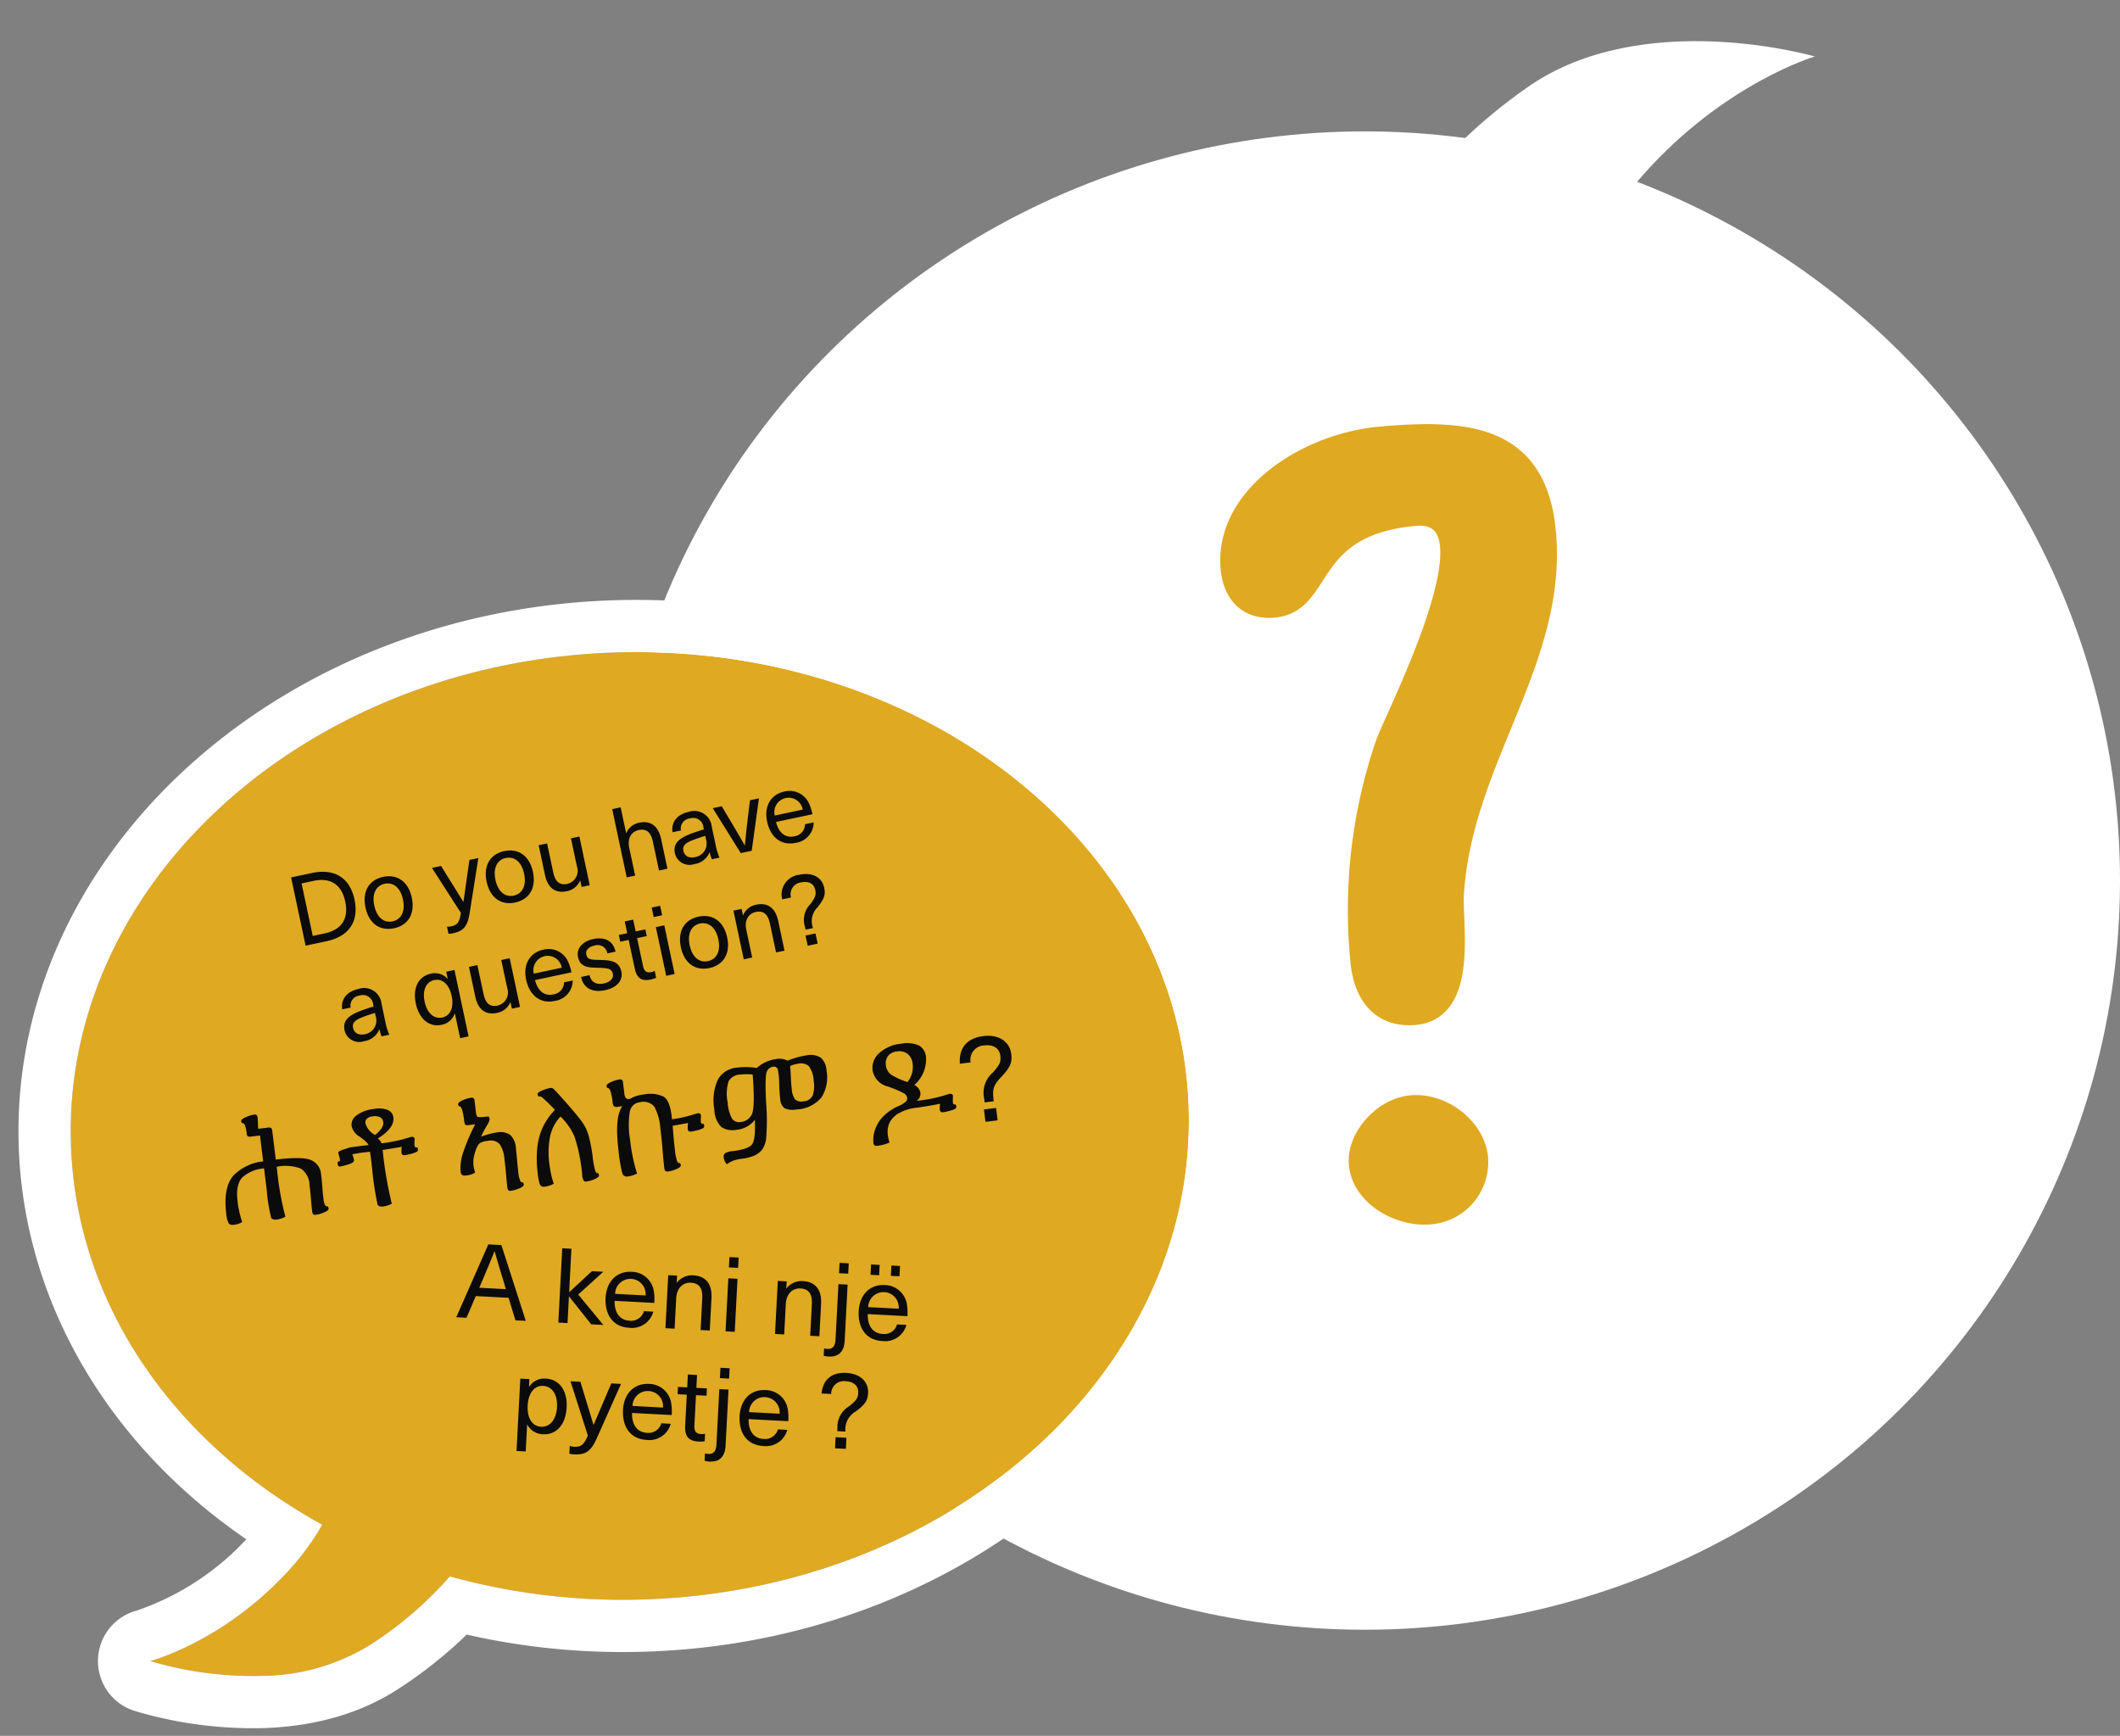 <?xml version="1.0" encoding="UTF-8"?>
<svg xmlns="http://www.w3.org/2000/svg" width="324.543" height="265.715" viewBox="0 0 324.543 265.715">
  <rect x="0" y="0" width="324.543" height="265.715" fill="#808080" stroke="none"/>
  <g id="Gruppe_1057" data-name="Gruppe 1057" transform="translate(8.274 -3.248)">
    <g id="Gruppe_918" data-name="Gruppe 918" transform="translate(85.031 0)">
      <ellipse id="Ellipse_18" data-name="Ellipse 18" cx="115.619" cy="114.679" rx="115.619" ry="114.679" transform="translate(0 23.36)" fill="#fff"></ellipse>
      <path id="Pfad_670" data-name="Pfad 670" d="M19.9-41.174c0,5.017,2.249,9,7.612,9,8.3,0,6.92-13.494,7.612-17.992,3.114-20.414,18.857-34.081,18.857-53.8,0-15.224-10.726-16.954-23.874-16.954-11.591,0-24.047,6.92-24.739,17.127-.346,4.5,1.73,7.612,6.055,7.612,7.958,0,5.709-12.11,22.836-12.11,3.46,0,4.844,2.076,4.844,5.017,0,8.477-10.726,25.6-12.456,29.237A78.783,78.783,0,0,0,19.9-41.174ZM16.954-10.207c0,4.844,5.363,8.65,10.207,8.65a8.053,8.053,0,0,0,8.131-7.958c0-4.671-4.671-9-9.515-9C21.452-18.511,16.954-14.359,16.954-10.207Z" transform="matrix(0.996, -0.087, 0.087, 0.996, 98.682, 193.087)" fill="#dfa922" stroke="#dfa922" stroke-width="3"></path>
      <path id="Pfad_407" data-name="Pfad 407" d="M0,20.737S7.94,9.459,28.194,2.111s43.67,6.85,43.67,6.85-14.443.381-30.007,10.651S25.795,39.254,25.795,39.254" transform="matrix(0.966, -0.259, 0.259, 0.966, 112.773, 21.848)" fill="#fff"></path>
    </g>
    <g id="Gruppe_917" data-name="Gruppe 917" transform="translate(0 100.076)">
      <path id="Vereinigungsmenge_5" data-name="Vereinigungsmenge 5" d="M128.273,4.094A57.385,57.385,0,0,0,115.6,14.215,99.324,99.324,0,0,0,85.638,9.65C38.341,9.65,0,42.127,0,82.19s38.341,72.539,85.638,72.539,85.634-32.476,85.634-72.539c0-24.552-14.4-46.255-36.433-59.379a39.166,39.166,0,0,1,6.19-7.618C151.169,5.253,161.909,2.87,161.909,2.87A55.112,55.112,0,0,0,144.836,0,32.081,32.081,0,0,0,128.273,4.094Z" transform="matrix(-0.999, 0.035, -0.035, -0.999, 176.567, 154.635)" fill="#dfa922"></path>
      <path id="Vereinigungsmenge_5_-_Kontur" data-name="Vereinigungsmenge 5 - Kontur" d="M144.836,0a32.081,32.081,0,0,0-16.562,4.094A57.384,57.384,0,0,0,115.6,14.215,99.323,99.323,0,0,0,85.638,9.65C38.341,9.65,0,42.127,0,82.19s38.341,72.539,85.638,72.539,85.634-32.476,85.634-72.539c0-24.552-14.4-46.255-36.433-59.379a39.166,39.166,0,0,1,6.19-7.618C151.169,5.253,161.909,2.87,161.909,2.87A55.112,55.112,0,0,0,144.836,0m0-8a63.425,63.425,0,0,1,19.839,3.363,8,8,0,0,1-1.033,15.317,40.96,40.96,0,0,0-17.014,10.226l-.083.082c20.646,15.212,32.726,37.537,32.726,61.2,0,44.41-42,80.539-93.634,80.539S-8,126.6-8,82.19,34.006,1.65,85.638,1.65a107.76,107.76,0,0,1,27.689,3.573A68.19,68.19,0,0,1,124.16-2.768C129.952-6.24,136.908-8,144.836-8Z" transform="matrix(-0.999, 0.035, -0.035, -0.999, 176.567, 154.635)" fill="#fff"></path>
      <path id="Pfad_668" data-name="Pfad 668" d="M9.088-12.507a.992.992,0,0,1,.593.114.675.675,0,0,1,.127.492v4.4q4.017,0,5.309.708a2.555,2.555,0,0,1,1.292,2.448q0,1.055-.044,2t-.044,1.7a2.694,2.694,0,0,0,.123.976q.123.281.352.211a.536.536,0,0,1,.132.352q0,.325-.773.532a5.168,5.168,0,0,1-1.283.207.522.522,0,0,1-.387-.119A.885.885,0,0,1,14.37.949q0-.659.044-1.74t.044-2.136a3.153,3.153,0,0,0-1.02-2.747,6.658,6.658,0,0,0-3.63-.716v.483A46.62,46.62,0,0,0,10.2,1.362a3.843,3.843,0,0,1-1.371.264q-.659,0-.813-.391a27.181,27.181,0,0,1-.154-4.258V-6.381a5.532,5.532,0,0,0-3.489.976q-1.151.976-1.151,3.56a15.659,15.659,0,0,0,.316,3.208,3.143,3.143,0,0,1-1.283.264q-.606,0-.791-.312A3.934,3.934,0,0,1,1.274-.255q0-3.894,1.74-5.563A7.41,7.41,0,0,1,7.857-7.462v-4H6.434a.737.737,0,0,1-.439-.1q-.123-.1-.123-.439a4.764,4.764,0,0,0-.11-1.279q-.119-.4-.417-.4a.541.541,0,0,1-.079-.3q0-.308.787-.532a4.918,4.918,0,0,1,1.288-.224.532.532,0,0,1,.374.105.626.626,0,0,1,.11.439q0,.51-.132,1.679ZM23.634-6.943a20.142,20.142,0,0,0-2.109.07,3.762,3.762,0,0,1,.158.853.434.434,0,0,1-.158.352,2.572,2.572,0,0,1-.914.272,6.82,6.82,0,0,1-1.134.141.348.348,0,0,1-.264-.092.431.431,0,0,1-.088-.3,1.459,1.459,0,0,1,.062-.387.377.377,0,0,0,.294-.044.33.33,0,0,0,.075-.246,3.053,3.053,0,0,0-.062-.567,2.808,2.808,0,0,1-.062-.453.251.251,0,0,1,.154-.224,4.13,4.13,0,0,1,.822-.224q.668-.141.857-.167t2.755-.026h.149a.575.575,0,0,0-.044-.149,6.1,6.1,0,0,0-1.187-1.314,2.515,2.515,0,0,1-.984-1.762A1.764,1.764,0,0,1,23-12.762a5.392,5.392,0,0,1,2.7-.6,3.745,3.745,0,0,1,2.123.457,1.4,1.4,0,0,1,.637,1.187q0,1.635-2.769,2.918a1.406,1.406,0,0,1,.483.8A25.577,25.577,0,0,0,29.5-8.209q1.213-.22,1.4-.22a.415.415,0,0,1,.259.1.276.276,0,0,1,.127.207,3.741,3.741,0,0,1-.066.479,3.636,3.636,0,0,0-.066.6.31.31,0,0,0,.1.277.366.366,0,0,0,.277.031.721.721,0,0,1,.062.308.377.377,0,0,1-.215.369,3.466,3.466,0,0,1-.883.2,8.01,8.01,0,0,1-.984.092.519.519,0,0,1-.36-.105.435.435,0,0,1-.114-.334,4.081,4.081,0,0,1,.149-.888q-1.477.079-2.962.123a59.425,59.425,0,0,0,.387,8.332,3.8,3.8,0,0,1-1.371.264q-.659,0-.809-.391a47.5,47.5,0,0,1-.149-5.691q.018-1.573-.018-2.487Zm1.74-5.317a1.546,1.546,0,0,0-.958.242.807.807,0,0,0-.308.672,2.888,2.888,0,0,0,1.257,1.96q1.468-.94,1.468-1.784a.944.944,0,0,0-.378-.813A1.808,1.808,0,0,0,25.374-12.261Zm12.3,9.984A7.055,7.055,0,0,1,38.417-5.1a30.167,30.167,0,0,1,2.347-4.043H39.709a.651.651,0,0,1-.431-.11q-.123-.11-.123-.611a9.848,9.848,0,0,0-.114-1.775q-.114-.562-.422-.562a.662.662,0,0,1-.079-.3q0-.308.791-.532a4.949,4.949,0,0,1,1.283-.224.55.55,0,0,1,.378.105.609.609,0,0,1,.114.439v1.793a1.176,1.176,0,0,0,.127.655q.127.171,1.455.171a.472.472,0,0,1,.286.062.312.312,0,0,1,.075.246.918.918,0,0,1-.123.479q-.123.207-.628.866a11.432,11.432,0,0,0-.866,1.292,10.971,10.971,0,0,1,2.54-.352,2.646,2.646,0,0,1,1.9.606,3.015,3.015,0,0,1,.628,2.2q0,.809-.04,1.85t-.04,1.753A4.79,4.79,0,0,0,46.547.255q.123.352.343.281a.536.536,0,0,1,.132.352q0,.325-.769.532a5.138,5.138,0,0,1-1.288.207.506.506,0,0,1-.382-.119.914.914,0,0,1-.11-.558q0-.659.044-1.793T44.561-3.3a4.8,4.8,0,0,0-.435-2.351,1.8,1.8,0,0,0-1.692-.734,2.55,2.55,0,0,0-1.45.268A3.938,3.938,0,0,0,40.2-4.843a4.689,4.689,0,0,0-.461,1.951,5.6,5.6,0,0,0,.123,1.081,2.88,2.88,0,0,1-1.4.264.911.911,0,0,1-.646-.158A.854.854,0,0,1,37.67-2.276ZM52.849-13.263a.653.653,0,0,1,.483.207q.2.207,1.582,2.215T56.945-7.7a6.909,6.909,0,0,1,.848,2.435,23.279,23.279,0,0,1,.215,3.2A11.884,11.884,0,0,0,58.149.215q.123.391.352.321a.622.622,0,0,1,.132.36q0,.3-.734.514a4.635,4.635,0,0,1-1.279.215.478.478,0,0,1-.417-.167,2.034,2.034,0,0,1-.119-.914,26.928,26.928,0,0,0-.457-5.981,9.808,9.808,0,0,0-1.758-3.3,6.419,6.419,0,0,0-1.969,2.9,12.8,12.8,0,0,0-.6,4.131,14.868,14.868,0,0,0,.29,3.067,3.731,3.731,0,0,1-1.415.264.645.645,0,0,1-.681-.374A6.3,6.3,0,0,1,49.351-.5,16.76,16.76,0,0,1,49.8-4.57a9.637,9.637,0,0,1,1.314-3.067,9.7,9.7,0,0,1,2.035-2.206,22.647,22.647,0,0,0-1.78-2.206.835.835,0,0,0-.488-.149.859.859,0,0,1-.079-.334q0-.308.853-.519A5.9,5.9,0,0,1,52.849-13.263ZM66.9-10.529a4.876,4.876,0,0,1,3.01.7q.857.7.857,2.975,0,.3-.009.615a18.245,18.245,0,0,0,2.689-.211q1.213-.22,1.4-.22a.423.423,0,0,1,.255.1.274.274,0,0,1,.132.207,3.741,3.741,0,0,1-.066.479,3.636,3.636,0,0,0-.066.6.31.31,0,0,0,.1.277.348.348,0,0,0,.268.031.644.644,0,0,1,.07.308.377.377,0,0,1-.215.369,3.481,3.481,0,0,1-.888.2,8.113,8.113,0,0,1-.989.092.519.519,0,0,1-.36-.105.435.435,0,0,1-.114-.334,4.432,4.432,0,0,1,.158-.932q-1.468.1-2.391.141-.018.51-.044,1.046-.062,1.406-.062,2.689A7.241,7.241,0,0,0,70.761.255q.123.352.352.281a.536.536,0,0,1,.132.352q0,.325-.773.532a5.168,5.168,0,0,1-1.283.207.522.522,0,0,1-.387-.119.885.885,0,0,1-.114-.558q0-1.143.066-2.615t.066-3.353a8.26,8.26,0,0,0-.5-3.454A2.169,2.169,0,0,0,66.2-9.422,1.724,1.724,0,0,0,64.49-8.169a13.534,13.534,0,0,0-.479,4.329,26.8,26.8,0,0,0,.431,5.2,4.2,4.2,0,0,1-1.415.264.742.742,0,0,1-.813-.505,23.38,23.38,0,0,1-.154-3.784q0-4.509,1.16-6.187a3.26,3.26,0,0,1,.246-.316q-.343.026-.765.026a.687.687,0,0,1-.5-.145.85.85,0,0,1-.141-.576,9.511,9.511,0,0,0-.119-1.767q-.119-.571-.417-.571a.558.558,0,0,1-.079-.308q0-.308.787-.532a4.918,4.918,0,0,1,1.288-.224.517.517,0,0,1,.374.11.645.645,0,0,1,.11.444V-11.1a1.373,1.373,0,0,0,.167.826.852.852,0,0,0,.545.167A5.227,5.227,0,0,1,66.9-10.529Zm16.954-1a9.023,9.023,0,0,0-1.89-.229,2.107,2.107,0,0,0-1.89.8,6.521,6.521,0,0,0-.536,3.243,5.79,5.79,0,0,0,.369,2.531,1.334,1.334,0,0,0,1.266.65,2.1,2.1,0,0,0,1.762-.883Q83.619-6.311,83.857-11.531Zm7.216,5.019a1.6,1.6,0,0,0,1.512-.725,4.427,4.427,0,0,0,.422-2.175,4.018,4.018,0,0,0-.466-2.351,1.814,1.814,0,0,0-1.485-.567,4.253,4.253,0,0,0-1.354.211q0,.563-.088,1.661t-.088,1.881a2.969,2.969,0,0,0,.316,1.617A1.419,1.419,0,0,0,91.073-6.513ZM78.249,1.617A2,2,0,0,1,77.907.554.684.684,0,0,1,78.2-.088a2.853,2.853,0,0,1,1.252-.176q2.32,0,2.984-.646t.9-3.7a3.952,3.952,0,0,1-3,1.178,3.127,3.127,0,0,1-2.215-.694,3.928,3.928,0,0,1-.738-2.821,7.722,7.722,0,0,1,1.05-4.4,3.638,3.638,0,0,1,3.212-1.521,10.281,10.281,0,0,1,2.953.422,5.506,5.506,0,0,1,3.067-.993,2.746,2.746,0,0,1,1.758.457,12.749,12.749,0,0,1,3.006-.457,2.974,2.974,0,0,1,2.074.606,2.79,2.79,0,0,1,.65,2.1A5.733,5.733,0,0,1,93.92-6.816a5.181,5.181,0,0,1-4.078,1.411,2.919,2.919,0,0,1-1.758-.4,1.823,1.823,0,0,1-.5-1.494q0-.879.132-2.382a11.369,11.369,0,0,0,.057-2.079.6.6,0,0,0-.664-.576,1.213,1.213,0,0,0-1.033.6q-.409.6-.708,4.772a33.132,33.132,0,0,1-.655,5.388A3.667,3.667,0,0,1,83.8.145a3.222,3.222,0,0,1-1.34.708,6.621,6.621,0,0,1-1.718.211,6.509,6.509,0,0,0-1.279.1A4.342,4.342,0,0,0,78.249,1.617ZM100.926,1.1a4.589,4.589,0,0,1,.545-2.052,5.264,5.264,0,0,1,1.507-1.828,7.653,7.653,0,0,1,2.254-1.178,4.615,4.615,0,0,0,1.477-.655.724.724,0,0,0,.185-.475.979.979,0,0,0-.391-.756,17.817,17.817,0,0,0-2.369-1.362,3.063,3.063,0,0,1-1.978-2.707,3.019,3.019,0,0,1,1.354-2.531,5.8,5.8,0,0,1,3.516-.993,4.432,4.432,0,0,1,2.681.628,2.27,2.27,0,0,1,.809,1.912,5.2,5.2,0,0,1-2.3,3.973A1.629,1.629,0,0,1,109-5.651a1.266,1.266,0,0,1-.738,1.178,23.414,23.414,0,0,0,3.841-.224q1.213-.224,1.4-.224a.423.423,0,0,1,.255.1.279.279,0,0,1,.132.215,3.646,3.646,0,0,1-.066.475,3.56,3.56,0,0,0-.066.6.323.323,0,0,0,.1.281.334.334,0,0,0,.268.035.613.613,0,0,1,.07.308.377.377,0,0,1-.215.369,3.481,3.481,0,0,1-.888.2,8.113,8.113,0,0,1-.989.092.505.505,0,0,1-.36-.11.437.437,0,0,1-.114-.33,3.981,3.981,0,0,1,.158-.9q-2.382.158-3.6.158a6.912,6.912,0,0,0-2.852.51,3.476,3.476,0,0,0-1.6,1.288,3.432,3.432,0,0,0-.475,1.824,6.06,6.06,0,0,0,.123,1.169,7.025,7.025,0,0,1-1.828.264.887.887,0,0,1-.483-.1A.487.487,0,0,1,100.926,1.1Zm7.436-11.241a2.275,2.275,0,0,0-.549-1.6,2.062,2.062,0,0,0-1.6-.6,1.909,1.909,0,0,0-1.446.519,1.949,1.949,0,0,0-.5,1.406,2,2,0,0,0,.747,1.591A11.753,11.753,0,0,0,107.227-7.5,3.626,3.626,0,0,0,108.361-10.143Zm11.263-2.925c-2.484,0-3.96,1.3-4.086,3.762h1.656a2.194,2.194,0,0,1,2.43-2.322c1.368,0,2.214.72,2.214,1.854,0,.864-.18,1.314-1.44,2.412A4.121,4.121,0,0,0,118.58-3.51v.54h1.4c0-1.926.252-2.448,1.638-3.582,1.584-1.332,1.908-2,1.908-3.258C123.53-11.754,121.982-13.068,119.624-13.068ZM120.218,0V-1.908h-1.872V0Z" transform="translate(25.125 89.316) rotate(-7)" fill="#0b0b0b"></path>
      <path id="Pfad_667" data-name="Pfad 667" d="M-41.362-10.68V0h3.255c3.54,0,5.535-1.92,5.535-5.34s-1.995-5.34-5.535-5.34Zm1.38,1.23h1.86c2.67,0,4.1,1.44,4.1,4.11s-1.425,4.11-4.1,4.11h-1.86Zm12.42,1.62c-2.235,0-3.615,1.53-3.615,4.02S-29.8.21-27.562.21s3.63-1.53,3.63-4.02S-25.327-7.83-27.562-7.83Zm0,1.08c1.4,0,2.25,1.125,2.25,2.94s-.855,2.94-2.25,2.94C-28.942-.87-29.8-2-29.8-3.81S-28.942-6.75-27.562-6.75ZM-12.7-7.62h-1.4l-2.22,6.06h-.03l-2.19-6.06h-1.425l2.9,7.65c-.5,1.35-.885,1.71-1.89,1.71a1.994,1.994,0,0,1-.63-.09V2.76a2.433,2.433,0,0,0,.69.075c1.635,0,2.385-.54,3.135-2.49ZM-8.6-7.83c-2.235,0-3.615,1.53-3.615,4.02S-10.837.21-8.6.21s3.63-1.53,3.63-4.02S-6.367-7.83-8.6-7.83Zm0,1.08c1.4,0,2.25,1.125,2.25,2.94S-7.207-.87-8.6-.87c-1.38,0-2.235-1.125-2.235-2.94S-9.982-6.75-8.6-6.75ZM-.517.165A2.727,2.727,0,0,0,1.808-1h.03V0H3.113V-7.62H1.793v4.365A2.06,2.06,0,0,1-.187-.915c-1.1,0-1.755-.57-1.755-2.16V-7.62h-1.32v4.65C-3.262-.885-2.257.165-.517.165ZM10.223-6.66v-4.02H8.9V0h1.32V-4.365c0-1.545.9-2.34,1.98-2.34s1.755.57,1.755,2.16V0h1.32V-4.65c0-2.085-1.02-3.135-2.76-3.135A2.681,2.681,0,0,0,10.253-6.66ZM20.258-7.83c-1.935,0-2.985,1.1-3.06,2.535h1.32a1.542,1.542,0,0,1,1.74-1.515,1.575,1.575,0,0,1,1.725,1.785v.3c-.6.045-1.53.15-2.2.255-2.19.345-2.9,1.14-2.9,2.4A2.3,2.3,0,0,0,19.463.165,2.947,2.947,0,0,0,22.1-1.11h.03a5.564,5.564,0,0,0,.1,1.11h1.2a9.043,9.043,0,0,1-.18-1.95V-4.875A2.672,2.672,0,0,0,20.258-7.83Zm1.725,4.575a2.185,2.185,0,0,1-.615,1.8,2.186,2.186,0,0,1-1.575.6c-.99,0-1.56-.525-1.56-1.3,0-.75.45-1.125,1.755-1.32.585-.1,1.41-.2,2-.24ZM28.463,0l2.76-7.62h-1.41l-1.095,3.2c-.39,1.155-.735,2.235-1.095,3.39h-.03c-.36-1.155-.72-2.235-1.11-3.39L25.4-7.62h-1.41L26.753,0Zm6.825-.81c-1.245,0-2.205-.855-2.265-2.73h5.7a7.137,7.137,0,0,0-.15-1.635,3.26,3.26,0,0,0-3.33-2.655c-2.22,0-3.54,1.665-3.54,3.915C31.7-1.425,33.038.21,35.288.21a3.169,3.169,0,0,0,3.36-2.49H37.3A1.894,1.894,0,0,1,35.288-.81Zm-.045-6a2.175,2.175,0,0,1,2.175,2.265h-4.38A2.191,2.191,0,0,1,35.243-6.81ZM-34.845,8.17c-1.935,0-2.985,1.095-3.06,2.535h1.32a1.542,1.542,0,0,1,1.74-1.515,1.575,1.575,0,0,1,1.725,1.785v.3c-.6.045-1.53.15-2.205.255-2.19.345-2.9,1.14-2.9,2.4a2.3,2.3,0,0,0,2.58,2.235A2.947,2.947,0,0,0-33,14.89h.03A5.563,5.563,0,0,0-32.865,16h1.2a9.043,9.043,0,0,1-.18-1.95V11.125A2.672,2.672,0,0,0-34.845,8.17Zm1.725,4.575a2.185,2.185,0,0,1-.615,1.8,2.186,2.186,0,0,1-1.575.6c-.99,0-1.56-.525-1.56-1.305,0-.75.45-1.125,1.755-1.32.585-.105,1.41-.2,1.995-.24Zm9.615-4.56c-1.95,0-3.195,1.56-3.195,3.99s1.245,4.005,3.18,4.005a2.607,2.607,0,0,0,2.325-1.26h.03v3.855h1.32V8.38h-1.29v1.1h-.03A2.579,2.579,0,0,0-23.5,8.185Zm.33,1.065c1.26,0,2.085,1.125,2.085,2.925s-.825,2.94-2.085,2.94c-1.305,0-2.145-1.155-2.145-2.94S-24.48,9.25-23.175,9.25Zm8.34,6.915a2.727,2.727,0,0,0,2.325-1.17h.03V16H-11.2V8.38h-1.32v4.365a2.06,2.06,0,0,1-1.98,2.34c-1.1,0-1.755-.57-1.755-2.16V8.38h-1.32v4.65C-17.58,15.115-16.575,16.165-14.835,16.165Zm9-.975c-1.245,0-2.2-.855-2.265-2.73h5.7a7.137,7.137,0,0,0-.15-1.635A3.26,3.26,0,0,0-5.88,8.17c-2.22,0-3.54,1.665-3.54,3.915,0,2.49,1.335,4.125,3.585,4.125a3.169,3.169,0,0,0,3.36-2.49h-1.35A1.894,1.894,0,0,1-5.835,15.19Zm-.045-6A2.175,2.175,0,0,1-3.7,11.455h-4.38A2.191,2.191,0,0,1-5.88,9.19ZM1.89,8.17c-1.665,0-2.82.9-2.82,2.2,0,1.665,1.3,1.92,2.58,2.235,1.47.36,2.1.525,2.1,1.41,0,.69-.66,1.14-1.65,1.14-1.185,0-1.875-.6-1.875-1.695H-1.11c.015,1.785,1.2,2.745,3.195,2.745C3.93,16.21,5.1,15.3,5.1,13.93c0-1.77-1.485-2.085-2.88-2.43C.945,11.2.39,11.065.39,10.27c0-.66.57-1.08,1.485-1.08a1.488,1.488,0,0,1,1.7,1.575H4.86C4.86,9.085,3.75,8.17,1.89,8.17Zm7.68,6.8c-.765,0-1.05-.36-1.05-1.23V9.43h1.515V8.38H8.52V6.535H7.2V8.38H5.88V9.43H7.2v4.44c0,1.575.615,2.19,2.07,2.19a3.7,3.7,0,0,0,.84-.09V14.89A1.875,1.875,0,0,1,9.57,14.965ZM13,6.805V5.32h-1.32V6.805ZM13,16V8.38h-1.32V16Zm5.4-7.83c-2.235,0-3.615,1.53-3.615,4.02s1.38,4.02,3.615,4.02,3.63-1.53,3.63-4.02S20.64,8.17,18.4,8.17Zm0,1.08c1.4,0,2.25,1.125,2.25,2.94s-.855,2.94-2.25,2.94c-1.38,0-2.235-1.125-2.235-2.94S17.025,9.25,18.4,9.25Zm9.03-1.035a2.7,2.7,0,0,0-2.31,1.17H25.1V8.38H23.82V16h1.32V11.635c0-1.53.9-2.34,1.98-2.34s1.755.57,1.755,2.16V16H30.2V11.35C30.2,9.265,29.175,8.215,27.435,8.215ZM34.89,5.11a3.045,3.045,0,0,0-3.405,3.135h1.38A1.828,1.828,0,0,1,34.89,6.31c1.14,0,1.845.6,1.845,1.545,0,.72-.15,1.095-1.2,2.01a3.434,3.434,0,0,0-1.515,3.21v.45h1.17a2.957,2.957,0,0,1,1.365-2.985c1.32-1.11,1.59-1.665,1.59-2.715C38.145,6.2,36.855,5.11,34.89,5.11ZM35.385,16V14.41h-1.56V16Z" transform="matrix(0.978, -0.208, 0.208, 0.978, 78.963, 39.326)" fill="#0b0b0b"></path>
      <path id="Pfad_669" data-name="Pfad 669" d="M-28.768-3.392-27.536,0h1.584l-4.336-11.392h-2L-36.608,0h1.568l1.248-3.392Zm-.48-1.3h-4.08l.384-1.04c.576-1.584,1.1-3.056,1.648-4.64h.032c.544,1.584,1.072,3.056,1.648,4.64ZM-14.064,0l-4.08-4.448,3.648-3.68H-16.24l-3.28,3.376h-.032v-6.64H-20.96V0h1.408V-4.064h.032L-15.92,0Zm3.952-.864c-1.328,0-2.352-.912-2.416-2.912h6.08a7.613,7.613,0,0,0-.16-1.744A3.478,3.478,0,0,0-10.16-8.352c-2.368,0-3.776,1.776-3.776,4.176,0,2.656,1.424,4.4,3.824,4.4A3.38,3.38,0,0,0-6.528-2.432h-1.44A2.02,2.02,0,0,1-10.112-.864Zm-.048-6.4A2.32,2.32,0,0,1-7.84-4.848h-4.672A2.337,2.337,0,0,1-10.16-7.264ZM-.688-8.3A2.88,2.88,0,0,0-3.152-7.056h-.032V-8.128h-1.36V0h1.408V-4.656c0-1.632.96-2.5,2.112-2.5,1.168,0,1.872.608,1.872,2.3V0H2.256V-4.96C2.256-7.184,1.168-8.3-.688-8.3Zm6.768-1.5v-1.584H4.672v1.584ZM6.08,0V-8.128H4.672V0ZM16.112-8.3a2.88,2.88,0,0,0-2.464,1.248h-.032V-8.128h-1.36V0h1.408V-4.656c0-1.632.96-2.5,2.112-2.5,1.168,0,1.872.608,1.872,2.3V0h1.408V-4.96C19.056-7.184,17.968-8.3,16.112-8.3Zm6.848-1.5v-1.584H21.552v1.584Zm0,1.68H21.552V.336c0,1.168-.432,1.536-1.216,1.536a2.406,2.406,0,0,1-.464-.048v1.12a2.855,2.855,0,0,0,.752.08c1.392,0,2.336-.7,2.336-2.56ZM27.7-9.808v-1.584H26.384v1.584Zm3.12,0v-1.584H29.5v1.584ZM28.688-.864c-1.328,0-2.352-.912-2.416-2.912h6.08a7.613,7.613,0,0,0-.16-1.744A3.478,3.478,0,0,0,28.64-8.352c-2.368,0-3.776,1.776-3.776,4.176,0,2.656,1.424,4.4,3.824,4.4a3.38,3.38,0,0,0,3.584-2.656h-1.44A2.02,2.02,0,0,1,28.688-.864Zm-.048-6.4a2.32,2.32,0,0,1,2.32,2.416H26.288A2.337,2.337,0,0,1,28.64-7.264ZM-22.424,8.664A2.725,2.725,0,0,0-24.9,10.04h-.032V8.872h-1.392V19.96h1.408V15.848h.032a2.781,2.781,0,0,0,2.48,1.344c2.064,0,3.392-1.68,3.392-4.272S-20.344,8.664-22.424,8.664ZM-22.776,9.8c1.392,0,2.288,1.216,2.288,3.12s-.9,3.136-2.288,3.136c-1.344,0-2.208-1.2-2.208-3.136C-24.984,11-24.12,9.8-22.776,9.8Zm11.888-.928h-1.488l-2.368,6.464h-.032l-2.336-6.464h-1.52l3.088,8.16c-.528,1.44-.944,1.824-2.016,1.824a2.127,2.127,0,0,1-.672-.1v1.184a2.6,2.6,0,0,0,.736.08c1.744,0,2.544-.576,3.344-2.656Zm4.336,7.264c-1.328,0-2.352-.912-2.416-2.912h6.08a7.613,7.613,0,0,0-.16-1.744A3.478,3.478,0,0,0-6.6,8.648c-2.368,0-3.776,1.776-3.776,4.176,0,2.656,1.424,4.4,3.824,4.4a3.38,3.38,0,0,0,3.584-2.656h-1.44A2.02,2.02,0,0,1-6.552,16.136Zm-.048-6.4a2.32,2.32,0,0,1,2.32,2.416H-8.952A2.337,2.337,0,0,1-6.6,9.736ZM1.784,15.9c-.816,0-1.12-.384-1.12-1.312V9.992H2.28V8.872H.664V6.9H-.744V8.872H-2.152v1.12H-.744v4.736c0,1.68.656,2.336,2.208,2.336a3.946,3.946,0,0,0,.9-.1V15.816A2,2,0,0,1,1.784,15.9Zm3.808-8.7V5.608H4.184V7.192Zm0,1.68H4.184v8.464c0,1.168-.432,1.536-1.216,1.536a2.406,2.406,0,0,1-.464-.048v1.12a2.855,2.855,0,0,0,.752.08c1.392,0,2.336-.7,2.336-2.56Zm5.728,7.264c-1.328,0-2.352-.912-2.416-2.912h6.08a7.613,7.613,0,0,0-.16-1.744,3.478,3.478,0,0,0-3.552-2.832C8.9,8.648,7.5,10.424,7.5,12.824c0,2.656,1.424,4.4,3.824,4.4A3.38,3.38,0,0,0,14.9,14.568h-1.44A2.02,2.02,0,0,1,11.32,16.136Zm-.048-6.4a2.32,2.32,0,0,1,2.32,2.416H8.92A2.337,2.337,0,0,1,11.272,9.736ZM23.48,5.384c-2.208,0-3.52,1.152-3.632,3.344H21.32a1.95,1.95,0,0,1,2.16-2.064c1.216,0,1.968.64,1.968,1.648,0,.768-.16,1.168-1.28,2.144a3.663,3.663,0,0,0-1.616,3.424v.48H23.8a3.154,3.154,0,0,1,1.456-3.184c1.408-1.184,1.7-1.776,1.7-2.9C26.952,6.552,25.576,5.384,23.48,5.384ZM24.008,17V15.3H22.344V17Z" transform="translate(98.132 106.722) rotate(3)" fill="#0b0b0b"></path>
    </g>
  </g>
</svg>
